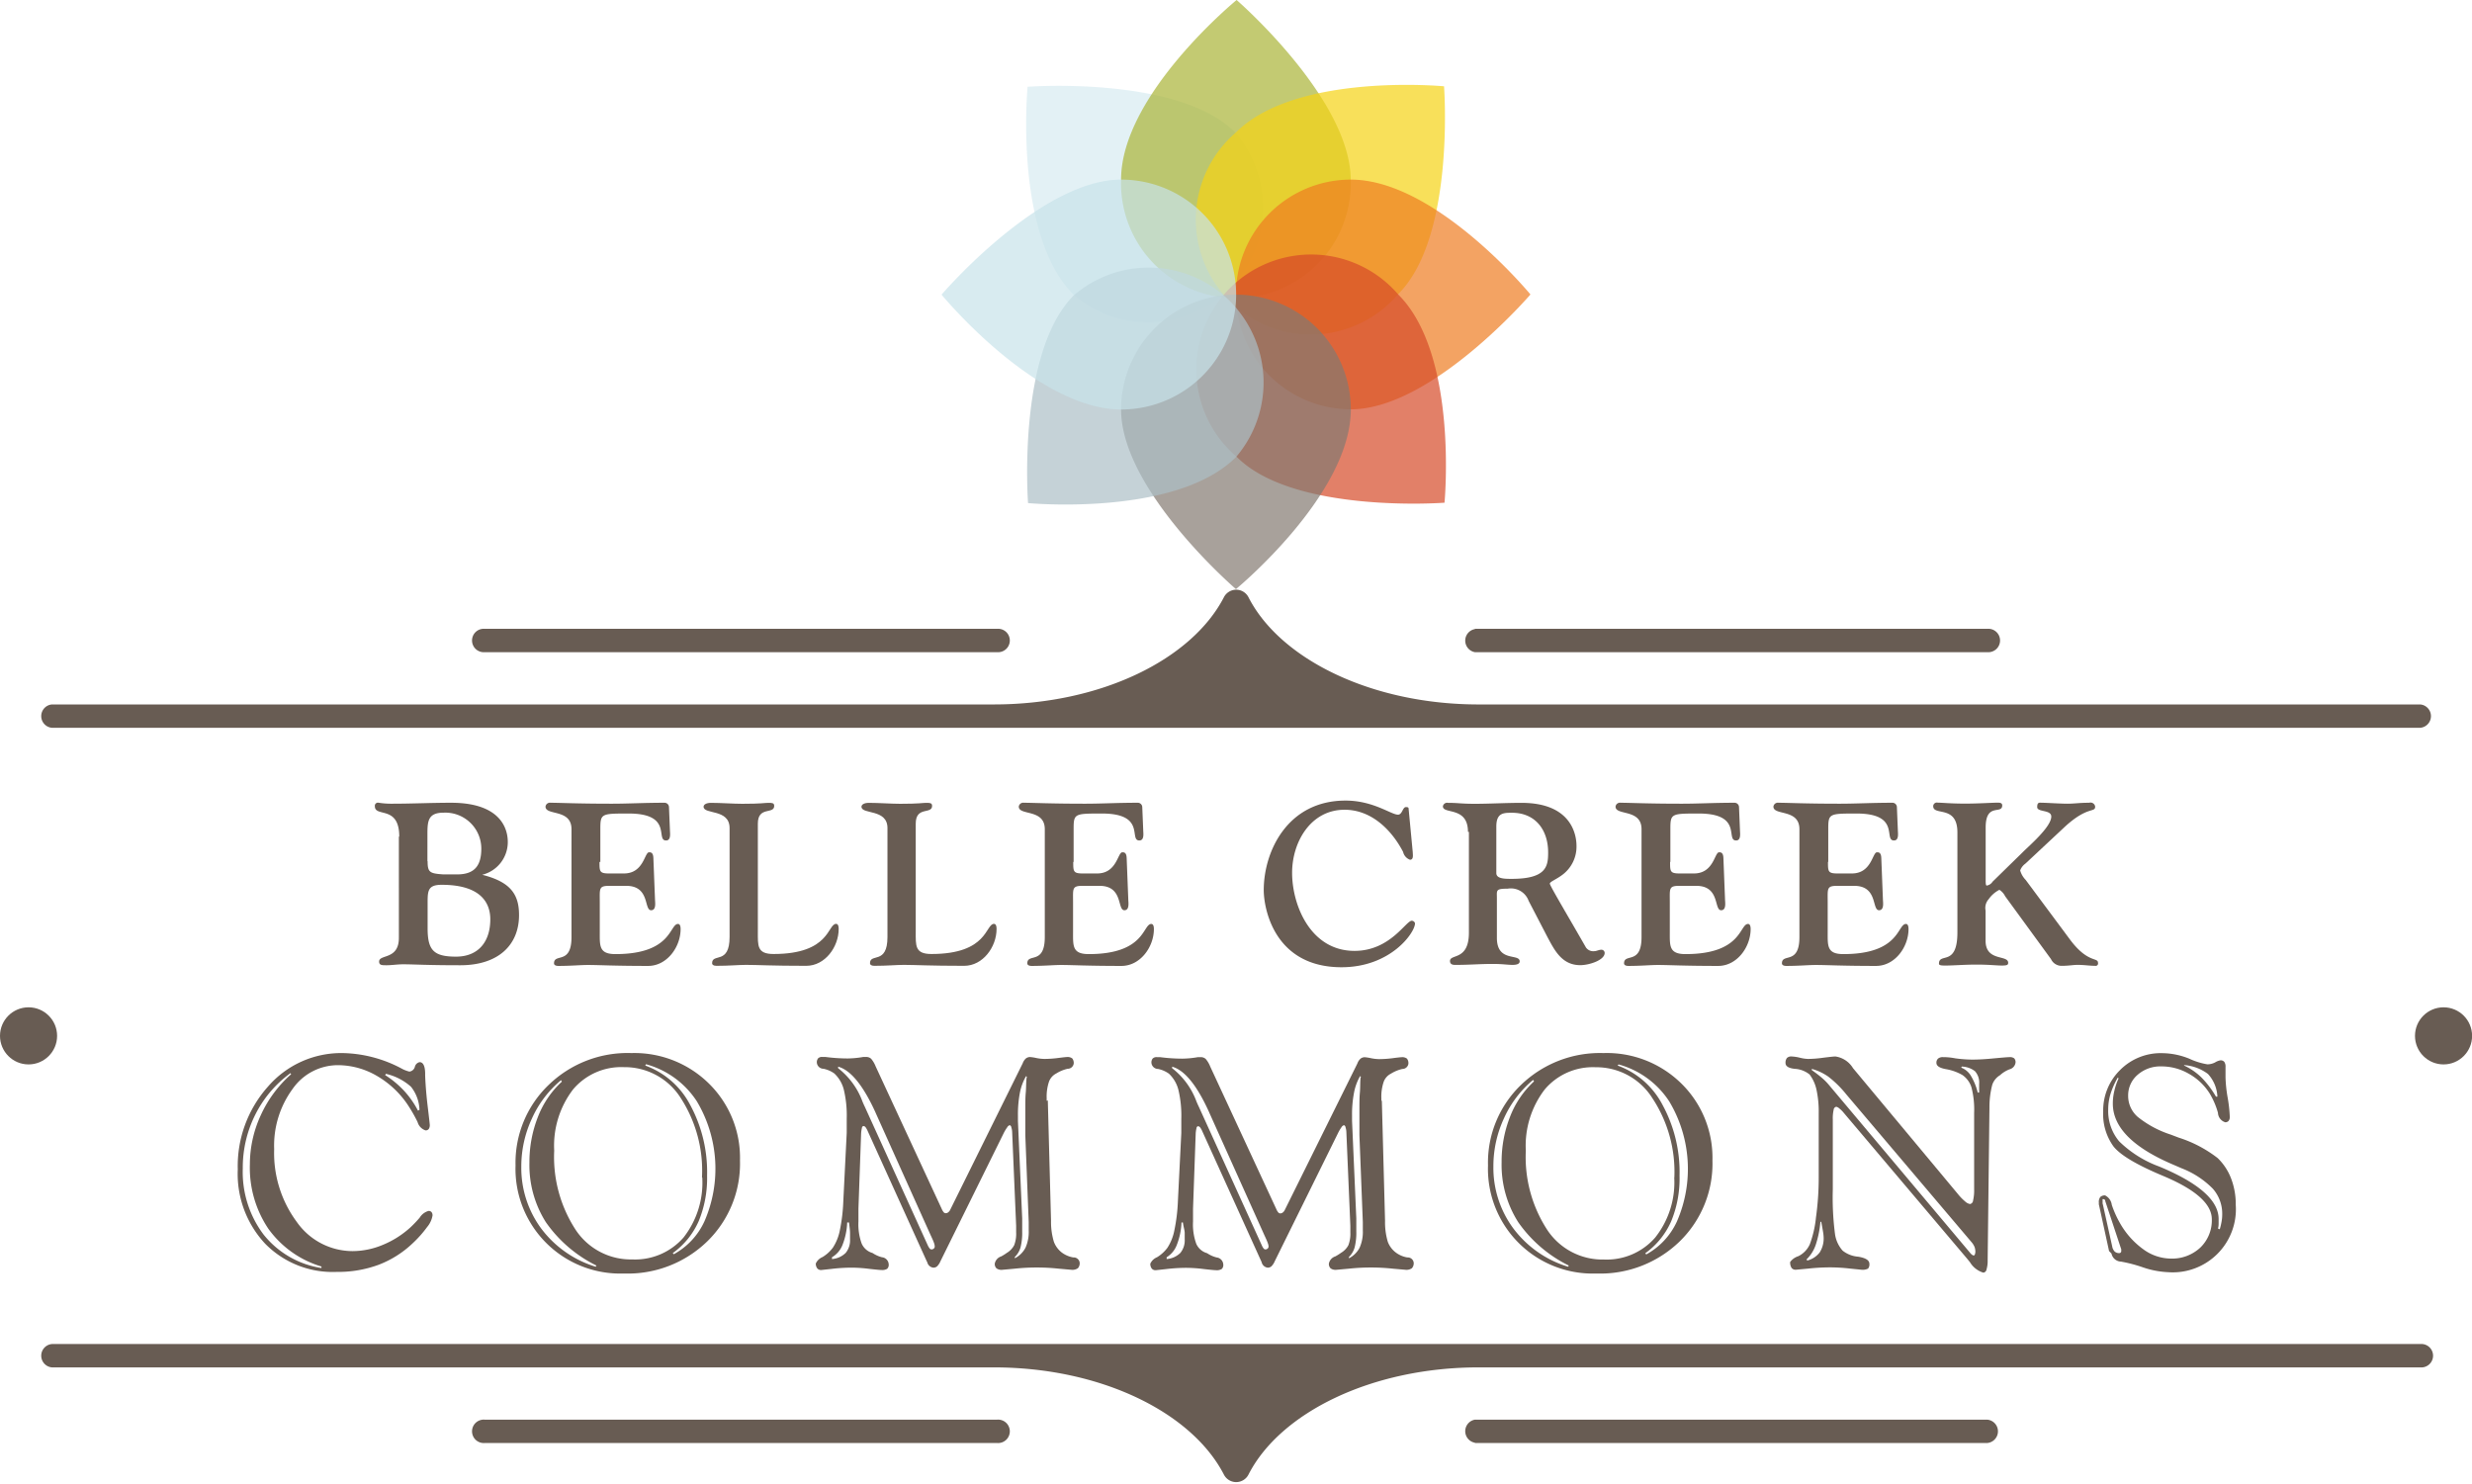 <svg id="Layer_1" data-name="Layer 1" xmlns="http://www.w3.org/2000/svg" viewBox="0 0 261.47 156.97"><defs><style>.cls-1{fill:#d8ebf1;}.cls-1,.cls-2,.cls-3,.cls-4,.cls-5,.cls-6,.cls-7,.cls-8{opacity:0.7;}.cls-2{fill:#aab437;}.cls-3{fill:#f5d314;}.cls-4{fill:#ee7c22;}.cls-5{fill:#d64b29;}.cls-6{fill:#837971;}.cls-7{fill:#adc0c7;}.cls-8{fill:#c8e3ea;}.cls-9{fill:#685c53;}</style></defs><title>Belle_Creek_Commons-logo</title><path class="cls-1" d="M113.56,31.18c-6.36-6.36-4.87-22-4.87-22s16-1.21,22,4.87A12.15,12.15,0,0,1,113.56,31.18Z"/><path class="cls-2" d="M118.58,19c0-9,12.22-19,12.22-19s12.1,10.49,12.07,19.08A12.15,12.15,0,1,1,118.58,19Z"/><path class="cls-3" d="M130.74,14c6.36-6.36,22-4.87,22-4.87s1.21,16-4.87,22A12.15,12.15,0,1,1,130.74,14Z"/><path class="cls-4" d="M142.88,19c9,0,19,12.15,19,12.15s-10.44,12.15-19,12.15A12.15,12.15,0,1,1,142.88,19Z"/><path class="cls-5" d="M147.92,31.18c6.36,6.36,4.87,22,4.87,22s-16,1.21-22-4.87A12.15,12.15,0,1,1,147.92,31.18Z"/><path class="cls-6" d="M142.88,43.32c0,9-12.15,19-12.15,19s-12.15-10.44-12.15-19A12.15,12.15,0,0,1,142.88,43.32Z"/><path class="cls-7" d="M130.74,48.35c-6.36,6.36-22,4.87-22,4.87s-1.21-16,4.87-22A12.15,12.15,0,0,1,130.74,48.35Z"/><path class="cls-8" d="M118.59,43.32c-9,0-19-12.15-19-12.15S110,19,118.59,19A12.15,12.15,0,1,1,118.59,43.32Z"/><path class="cls-9" d="M42.23,88.5c0-3.36-2.58-2-2.58-3.21a0.33,0.33,0,0,1,.41-0.37,8.65,8.65,0,0,0,1.46.1c2.07,0,4.14-.1,6.19-0.1,6,0,6,3.6,6,4.19A3.56,3.56,0,0,1,51,92.54v0c3,0.75,3.9,2.07,3.9,4.26,0,3.21-2.24,5.31-6.21,5.31-3.63,0-4.85-.1-6.06-0.1-0.58,0-1.22.1-1.73,0.1s-0.8,0-.8-0.39c0-.8,2.09-0.15,2.09-2.51V88.5Zm3,2.61c0,1.19.24,1.29,1.66,1.39h1.46c1.85,0,2.56-.93,2.56-2.73a3.81,3.81,0,0,0-4-3.8c-1.66,0-1.7.93-1.7,2.31V91.1Zm0,7.09c0,2.31.63,3,3,3s3.63-1.58,3.63-3.95c0-1.46-.71-3.65-5.14-3.65-1.44,0-1.49.61-1.49,1.88v2.73Z"/><path class="cls-9" d="M63.41,91.18c0,1,0,1.22,1,1.22H66c2.09,0,2.17-2.24,2.65-2.24,0.17,0,.44,0,0.46.61l0.17,4.33c0,0.32.17,1.19-.41,1.19-0.78,0-.1-2.58-2.63-2.58h-1.8c-1.12,0-1,.29-1,1.71v3.12c0,1.51-.1,2.39,1.66,2.39,6,0,5.7-3.19,6.62-3.19,0.1,0,.27.07,0.27,0.54,0,1.9-1.44,3.9-3.43,3.9-3.7,0-5.16-.1-6.38-0.1-0.75,0-1.78.1-3.12,0.1-0.32,0-.46-0.12-0.46-0.27,0-1.12,1.85.2,1.85-2.78V87.72c0-2.19-2.75-1.41-2.75-2.39a0.47,0.47,0,0,1,.54-0.41c1,0,2.75.1,6.48,0.1,1.73,0,3.41-.1,5.55-0.1a0.47,0.47,0,0,1,.49.46l0.1,2.41c0,0.32.15,1.12-.41,1.12-1.14,0,.75-2.85-3.95-2.85-2.95,0-3,0-3,1.71v3.41Z"/><path class="cls-9" d="M80.16,98.53c0,1.51-.1,2.39,1.66,2.39,6,0,5.7-3.19,6.62-3.19,0.1,0,.27.07,0.27,0.54,0,1.9-1.44,3.9-3.43,3.9-3.7,0-5.16-.1-6.38-0.1-0.75,0-1.78.1-3.12,0.1-0.32,0-.46-0.12-0.46-0.27,0-1.12,1.85.2,1.85-2.78V87.6c0-2.07-2.75-1.41-2.75-2.26,0-.22.27-0.41,0.78-0.41,1,0,2.39.1,3.31,0.1,2.07,0,2.36-.1,2.75-0.1s0.63,0,.63.32c0,0.93-1.73,0-1.73,1.88V98.53Z"/><path class="cls-9" d="M96.86,98.53c0,1.51-.1,2.39,1.66,2.39,6,0,5.7-3.19,6.62-3.19,0.1,0,.27.07,0.27,0.54,0,1.9-1.44,3.9-3.43,3.9-3.7,0-5.16-.1-6.38-0.1-0.75,0-1.78.1-3.12,0.1-0.32,0-.46-0.12-0.46-0.27,0-1.12,1.85.2,1.85-2.78V87.6c0-2.07-2.75-1.41-2.75-2.26,0-.22.27-0.41,0.78-0.41,1,0,2.39.1,3.31,0.1,2.07,0,2.36-.1,2.75-0.1s0.63,0,.63.32c0,0.93-1.73,0-1.73,1.88V98.53Z"/><path class="cls-9" d="M113.52,91.18c0,1,0,1.22,1,1.22h1.53c2.09,0,2.17-2.24,2.66-2.24,0.17,0,.44,0,0.46.61l0.17,4.33c0,0.32.17,1.19-.41,1.19-0.78,0-.1-2.58-2.63-2.58h-1.8c-1.12,0-1,.29-1,1.71v3.12c0,1.51-.1,2.39,1.66,2.39,6,0,5.7-3.19,6.62-3.19,0.1,0,.27.07,0.27,0.54,0,1.9-1.44,3.9-3.43,3.9-3.7,0-5.16-.1-6.38-0.1-0.75,0-1.78.1-3.12,0.1-0.32,0-.46-0.12-0.46-0.27,0-1.12,1.85.2,1.85-2.78V87.72c0-2.19-2.75-1.41-2.75-2.39a0.47,0.47,0,0,1,.54-0.41c1,0,2.75.1,6.48,0.1,1.73,0,3.41-.1,5.55-0.1a0.47,0.47,0,0,1,.49.46l0.1,2.41c0,0.32.15,1.12-.41,1.12-1.14,0,.75-2.85-3.95-2.85-2.95,0-3,0-3,1.71v3.41Z"/><path class="cls-9" d="M149.43,90.15c0,0.24.12,0.8-.29,0.8a1.15,1.15,0,0,1-.73-0.83c-1.22-2.34-3.36-4.46-6.19-4.46-3.58,0-5.55,3.41-5.55,6.67,0,3.43,1.95,8.26,6.6,8.26,3.77,0,5.43-3.19,6.06-3.19a0.37,0.37,0,0,1,.34.27c0,1-2.58,4.65-7.77,4.65-7.13,0-8.23-6.23-8.23-8.16,0-4.09,2.51-9.47,8.65-9.47,2.95,0,4.82,1.49,5.55,1.49,0.46,0,.49-0.8.83-0.8,0.12,0,.29,0,0.29.15Z"/><path class="cls-9" d="M155.27,88c0-2.73-2.65-1.83-2.65-2.7a0.45,0.45,0,0,1,.54-0.37c1.12,0,1.32.1,2.85,0.1s3.29-.1,4.92-0.1c5.33,0,5.82,3.43,5.82,4.55a3.71,3.71,0,0,1-1.41,3c-0.71.56-1.41,0.78-1.41,1s2.07,3.68,3.82,6.75a0.94,0.94,0,0,0,.88.39c0.24,0,.49-0.15.73-0.15a0.34,0.34,0,0,1,.37.34c0,0.75-1.61,1.29-2.58,1.29-1.92,0-2.7-1.53-3.46-2.95l-2-3.85a2,2,0,0,0-2.22-1.29c-1.29,0-1.14.17-1.14,1v4.21c0,2.61,2.41,1.61,2.41,2.48,0,0.22-.2.37-0.75,0.37s-1.07-.1-2.09-0.1c-1.31,0-2.53.1-3.75,0.1-0.27,0-.78.07-0.78-0.41,0-.78,2,0,2-3V88Zm3,4.36c0,0.61.9,0.61,1.63,0.61,3.7,0,3.85-1.36,3.85-2.8,0-2.39-1.36-4.19-3.82-4.19-0.9,0-1.66,0-1.66,1.46v4.92Z"/><path class="cls-9" d="M176.65,91.18c0,1,0,1.22,1,1.22h1.53c2.09,0,2.17-2.24,2.65-2.24,0.17,0,.44,0,0.46.61l0.17,4.33c0,0.32.17,1.19-.41,1.19-0.78,0-.1-2.58-2.63-2.58h-1.8c-1.12,0-1,.29-1,1.71v3.12c0,1.51-.1,2.39,1.66,2.39,6,0,5.7-3.19,6.62-3.19,0.1,0,.27.07,0.27,0.54,0,1.9-1.44,3.9-3.43,3.9-3.7,0-5.16-.1-6.38-0.1-0.76,0-1.78.1-3.12,0.1-0.32,0-.46-0.12-0.46-0.27,0-1.12,1.85.2,1.85-2.78V87.72c0-2.19-2.75-1.41-2.75-2.39a0.47,0.47,0,0,1,.54-0.41c1,0,2.75.1,6.48,0.1,1.73,0,3.41-.1,5.55-0.1a0.47,0.47,0,0,1,.49.46l0.1,2.41c0,0.32.15,1.12-.41,1.12-1.14,0,.75-2.85-3.95-2.85-2.95,0-3,0-3,1.71v3.41Z"/><path class="cls-9" d="M193.35,91.18c0,1,0,1.22,1,1.22h1.53c2.09,0,2.17-2.24,2.65-2.24,0.17,0,.44,0,0.46.61l0.17,4.33c0,0.32.17,1.19-.41,1.19-0.78,0-.1-2.58-2.63-2.58h-1.8c-1.12,0-1,.29-1,1.71v3.12c0,1.51-.1,2.39,1.66,2.39,6,0,5.7-3.19,6.62-3.19,0.1,0,.27.07,0.27,0.54,0,1.9-1.44,3.9-3.43,3.9-3.7,0-5.16-.1-6.38-0.1-0.75,0-1.78.1-3.12,0.1-0.32,0-.46-0.12-0.46-0.27,0-1.12,1.85.2,1.85-2.78V87.72c0-2.19-2.75-1.41-2.75-2.39a0.47,0.47,0,0,1,.54-0.41c1,0,2.75.1,6.48,0.1,1.73,0,3.41-.1,5.55-0.1a0.47,0.47,0,0,1,.49.46l0.1,2.41c0,0.32.15,1.12-.41,1.12-1.14,0,.75-2.85-3.95-2.85-2.95,0-3,0-3,1.71v3.41Z"/><path class="cls-9" d="M214.22,91.37a1.53,1.53,0,0,0-.54.71,2.34,2.34,0,0,0,.58,1l4.65,6.26c1.9,2.58,3,1.9,3,2.51a0.26,0.26,0,0,1-.32.32c-0.54,0-1.17-.1-1.83-0.1-0.46,0-.95.1-1.63,0.1a1.23,1.23,0,0,1-1.19-.71l-4.85-6.65a1.69,1.69,0,0,0-.61-0.68,3.14,3.14,0,0,0-1.14,1,1.37,1.37,0,0,0-.32,1.19v3.19c0,2.24,2.39,1.46,2.39,2.34,0,0.22-.1.29-0.68,0.29s-1.32-.1-2.7-0.1c-1.17,0-2.44.1-3.19,0.1-0.46,0-.75,0-0.75-0.2,0-1.22,1.95.37,1.95-3.31V88.06c0-2.95-2.56-1.71-2.56-2.78a0.39,0.39,0,0,1,.49-0.37c0.46,0,1.27.1,2.92,0.1,1.36,0,2.9-.1,3.38-0.1,0.22,0,.51,0,0.51.29,0,1-1.75-.34-1.75,2.34v5.58c0,0.24,0,.58.12,0.56a0.91,0.91,0,0,0,.61-0.41l3.21-3.14c0.68-.68,3-2.66,3-3.75,0-.75-1.49-0.44-1.49-1s0.24-.46.56-0.46,1.92,0.1,2.65.1,1.24-.1,2.29-0.1a0.49,0.49,0,0,1,.63.41c0,0.66-.78-0.07-3.14,2.07Z"/><path class="cls-9" d="M5.49,74.52a1.24,1.24,0,0,0,0,2.47H256a1.24,1.24,0,0,0,0-2.47h-99.6c-11.31,0-21-4.78-24.35-11.35a1.46,1.46,0,0,0-2.59,0c-3.39,6.58-13,11.35-24.35,11.35H5.49Zm45.79-8h54.18a1.24,1.24,0,1,1,0,2.47H51.28a1.24,1.24,0,1,1,0-2.47h0Zm104.74,0H210.2a1.24,1.24,0,1,1,0,2.47H156A1.24,1.24,0,0,1,156,66.55Z"/><path class="cls-9" d="M5.49,144.65a1.24,1.24,0,0,1,0-2.47H256a1.24,1.24,0,1,1,0,2.47h-99.6c-11.31,0-21,4.78-24.35,11.35a1.46,1.46,0,0,1-2.59,0c-3.39-6.58-13-11.35-24.35-11.35H5.49Zm45.79,8h54.18a1.24,1.24,0,1,0,0-2.47H51.28a1.24,1.24,0,1,0,0,2.47h0Zm104.74,0H210.2a1.24,1.24,0,0,0,0-2.47H156A1.24,1.24,0,0,0,156,152.62Z"/><circle class="cls-9" cx="3.02" cy="109.58" r="3.02"/><circle class="cls-9" cx="258.46" cy="109.58" r="3.02"/><path class="cls-9" d="M36.24,111.4A13.75,13.75,0,0,1,42.41,113a3.4,3.4,0,0,0,.89.36,0.68,0.68,0,0,0,.58-0.5,0.66,0.66,0,0,1,.5-0.5c0.37,0,.57.39,0.59,1.15v0.28q0.06,1.52.27,3.27T45.46,119a0.71,0.71,0,0,1-.11.43,0.4,0.4,0,0,1-.34.15,1.29,1.29,0,0,1-.84-0.88,15.67,15.67,0,0,0-1.12-1.94,9.93,9.93,0,0,0-3.28-3,8.2,8.2,0,0,0-4-1.08,5.84,5.84,0,0,0-4.81,2.5A10.12,10.12,0,0,0,29,121.56a12.22,12.22,0,0,0,2.39,7.7,7.22,7.22,0,0,0,5.91,3.09,8.32,8.32,0,0,0,3.19-.66,9.9,9.9,0,0,0,2.91-1.84,12.12,12.12,0,0,0,1-1.05,1.59,1.59,0,0,1,.93-0.7,0.39,0.39,0,0,1,.31.12,0.54,0.54,0,0,1,.11.36,2.54,2.54,0,0,1-.57,1.22,11.88,11.88,0,0,1-1.54,1.73,10.82,10.82,0,0,1-3.6,2.27,12.39,12.39,0,0,1-4.44.75,10,10,0,0,1-7.57-3,10.83,10.83,0,0,1-2.88-7.85,12.62,12.62,0,0,1,3.2-8.76A10.24,10.24,0,0,1,36.24,111.4ZM34,134.14l0-.16a10.68,10.68,0,0,1-5.62-4,11.58,11.58,0,0,1-1.95-6.8,12.41,12.41,0,0,1,1.15-5.2,12.92,12.92,0,0,1,3.21-4.34l-0.06-.12A12.13,12.13,0,0,0,27,117.92a12.46,12.46,0,0,0-1.32,5.68,11,11,0,0,0,2.2,7A9.72,9.72,0,0,0,34,134.14Zm6.83-20.56-0.09.15a10.27,10.27,0,0,1,2,1.66,9.72,9.72,0,0,1,1.47,2.1l0.16-.09a4.16,4.16,0,0,0-.9-2.44A6,6,0,0,0,40.79,113.59Z"/><path class="cls-9" d="M66.79,111.4A11.23,11.23,0,0,1,75,114.64a11,11,0,0,1,3.27,8.13,11.49,11.49,0,0,1-3.46,8.55,12.07,12.07,0,0,1-8.83,3.4,11.08,11.08,0,0,1-11.45-11.44A11.4,11.4,0,0,1,58,114.8,12,12,0,0,1,66.79,111.4ZM63,134l0.09-.12a14.1,14.1,0,0,1-5.36-4.6A11.29,11.29,0,0,1,56,123a13,13,0,0,1,.89-4.83,10,10,0,0,1,2.54-3.75l-0.09-.15a11.29,11.29,0,0,0-3.08,4.06,12,12,0,0,0-1.12,5.07,10.79,10.79,0,0,0,2.12,6.58A11.33,11.33,0,0,0,63,134Zm11.25-9.43A14.12,14.12,0,0,0,72,116.15a7,7,0,0,0-6-3.26,6.66,6.66,0,0,0-5.38,2.35,9.78,9.78,0,0,0-2,6.48,14.11,14.11,0,0,0,2.25,8.35,7,7,0,0,0,6,3.16,6.8,6.8,0,0,0,5.43-2.32A9.4,9.4,0,0,0,74.28,124.56Zm-6-11.85A8.72,8.72,0,0,1,73,116.88a14.89,14.89,0,0,1,1.79,7.47,11.91,11.91,0,0,1-.89,4.84,8.27,8.27,0,0,1-2.74,3.37l0.11,0.12a7.54,7.54,0,0,0,3.24-3.48,13.91,13.91,0,0,0-.8-12.69,9.36,9.36,0,0,0-5.38-3.93Z"/><path class="cls-9" d="M110.83,116.41l0.34,12.74a7.27,7.27,0,0,0,.3,2.21,2.56,2.56,0,0,0,.88,1.17,2.83,2.83,0,0,0,1.18.49,0.63,0.63,0,0,1,.67.55,0.78,0.78,0,0,1-.19.59,1,1,0,0,1-.64.17l-1.36-.12a22,22,0,0,0-4.7,0l-1.33.12a0.88,0.88,0,0,1-.57-0.15,0.63,0.63,0,0,1-.19-0.51,1,1,0,0,1,.68-0.76,4.77,4.77,0,0,0,.59-0.37,2.07,2.07,0,0,0,.78-0.81,3.35,3.35,0,0,0,.21-1.36v-0.7l-0.42-9.88a1.9,1.9,0,0,0-.09-0.54,0.27,0.27,0,0,0-.16-0.22,0.43,0.43,0,0,0-.27.22,4.22,4.22,0,0,0-.37.61l-6.7,13.57a1.68,1.68,0,0,1-.36.54,0.6,0.6,0,0,1-.39.13,0.74,0.74,0,0,1-.64-0.57L98,133.37l-6.19-13.65a2.39,2.39,0,0,0-.26-0.48,0.33,0.33,0,0,0-.22-0.12,0.2,0.2,0,0,0-.16.19,3.3,3.3,0,0,0-.09.65l-0.28,7.88v1.37a6,6,0,0,0,.34,2.34,1.78,1.78,0,0,0,1.15,1,3.22,3.22,0,0,0,1,.45,0.79,0.79,0,0,1,.71.75,0.58,0.58,0,0,1-.16.47,1,1,0,0,1-.6.13q-0.23,0-1.28-.12a15.34,15.34,0,0,0-1.85-.13,18.15,18.15,0,0,0-2.14.13l-1.1.12a0.51,0.51,0,0,1-.43-0.18,0.8,0.8,0,0,1-.15-0.51,1.34,1.34,0,0,1,.71-0.68,3.86,3.86,0,0,0,1.1-1,5.19,5.19,0,0,0,.74-1.87,18.58,18.58,0,0,0,.36-3.06l0.36-7.21c0-.17,0-0.37,0-0.57s0-.51,0-0.92a11.74,11.74,0,0,0-.31-3.09,3.54,3.54,0,0,0-1-1.7,3,3,0,0,0-1.15-.5,0.71,0.71,0,0,1-.7-0.64,0.67,0.67,0,0,1,.13-0.46,0.57,0.57,0,0,1,.44-0.15l0.33,0a18.43,18.43,0,0,0,2.34.16,10.11,10.11,0,0,0,1.68-.16l0.32,0a0.77,0.77,0,0,1,.5.19,2.84,2.84,0,0,1,.48.81l7,15.1a1.3,1.3,0,0,0,.2.33,0.28,0.28,0,0,0,.22.1,0.41,0.41,0,0,0,.26-0.1,0.71,0.71,0,0,0,.21-0.27l7.66-15.48a1.28,1.28,0,0,1,.34-0.52,0.7,0.7,0,0,1,.45-0.15,4.54,4.54,0,0,1,.64.1,4.71,4.71,0,0,0,.88.1,11.68,11.68,0,0,0,1.44-.1q0.78-.1.92-0.1a0.81,0.81,0,0,1,.58.15,0.79,0.79,0,0,1,.15.54,0.64,0.64,0,0,1-.64.55,3.94,3.94,0,0,0-1.21.5,1.59,1.59,0,0,0-.77.88,4.93,4.93,0,0,0-.24,1.73v0.28Zm-21,12.91H89.61a7.29,7.29,0,0,1-.49,2.36A2.62,2.62,0,0,1,88,133v0.19a2.3,2.3,0,0,0,1.45-.65,2.09,2.09,0,0,0,.46-1.44c0-.18,0-0.4,0-0.67S89.86,129.79,89.8,129.32Zm-1.18-16.49V113a7.91,7.91,0,0,1,2.58,3.54q0.14,0.33.23,0.51l6.67,14.68a1.58,1.58,0,0,0,.22.36,0.25,0.25,0,0,0,.19.08,0.33,0.33,0,0,0,.23-0.09,0.28,0.28,0,0,0,.1-0.22,1.25,1.25,0,0,0-.08-0.38q-0.08-.24-0.36-0.83l-5.79-12.88-0.06-.14Q90.62,113.35,88.62,112.83Zm20,1.1-0.12-.09a5.61,5.61,0,0,0-.65,1.74,12.21,12.21,0,0,0-.21,2.44v0.57l0.45,10.3c0,0.17,0,.34,0,0.53s0,0.47,0,.85a6.23,6.23,0,0,1-.18,1.7,2.26,2.26,0,0,1-.6,1v0.14a2.61,2.61,0,0,0,1.13-1.12,4.08,4.08,0,0,0,.34-1.82c0-.21,0-0.5,0-0.88l-0.36-9.2c0-.22,0-0.49,0-0.83s0-.93,0-1.79,0-1.35.05-1.91S108.52,114.46,108.6,113.93Z"/><path class="cls-9" d="M146.16,116.41l0.34,12.74a7.25,7.25,0,0,0,.29,2.21,2.54,2.54,0,0,0,.89,1.17,2.8,2.8,0,0,0,1.18.49,0.63,0.63,0,0,1,.67.55,0.78,0.78,0,0,1-.19.59,1,1,0,0,1-.63.17l-1.36-.12a22,22,0,0,0-4.7,0l-1.33.12a0.88,0.88,0,0,1-.57-0.15,0.63,0.63,0,0,1-.19-0.51,1,1,0,0,1,.68-0.76,4.86,4.86,0,0,0,.59-0.37,2.09,2.09,0,0,0,.79-0.81,3.4,3.4,0,0,0,.21-1.36v-0.7l-0.42-9.88a1.85,1.85,0,0,0-.09-0.54,0.27,0.27,0,0,0-.16-0.22,0.45,0.45,0,0,0-.27.22,4.18,4.18,0,0,0-.36.61l-6.7,13.57a1.64,1.64,0,0,1-.36.54,0.59,0.59,0,0,1-.38.13,0.74,0.74,0,0,1-.64-0.57,1,1,0,0,0-.06-0.14l-6.19-13.65a2.36,2.36,0,0,0-.26-0.48,0.33,0.33,0,0,0-.22-0.12,0.2,0.2,0,0,0-.16.19,3.18,3.18,0,0,0-.09.65l-0.28,7.88v1.37a6,6,0,0,0,.34,2.34,1.78,1.78,0,0,0,1.15,1,3.22,3.22,0,0,0,1,.45,0.79,0.79,0,0,1,.71.75,0.58,0.58,0,0,1-.16.47,1,1,0,0,1-.6.13q-0.23,0-1.28-.12a15.34,15.34,0,0,0-1.86-.13,18.14,18.14,0,0,0-2.14.13l-1.1.12a0.51,0.51,0,0,1-.43-0.18,0.8,0.8,0,0,1-.15-0.51,1.34,1.34,0,0,1,.71-0.68,3.87,3.87,0,0,0,1.1-1,5.17,5.17,0,0,0,.74-1.87,18.62,18.62,0,0,0,.37-3.06l0.36-7.21c0-.17,0-0.37,0-0.57s0-.51,0-0.92a11.74,11.74,0,0,0-.31-3.09,3.54,3.54,0,0,0-1-1.7,3,3,0,0,0-1.15-.5,0.71,0.71,0,0,1-.7-0.64,0.67,0.67,0,0,1,.13-0.46,0.57,0.57,0,0,1,.44-0.15l0.33,0a18.43,18.43,0,0,0,2.34.16,10.11,10.11,0,0,0,1.68-.16l0.32,0a0.78,0.78,0,0,1,.5.19,2.84,2.84,0,0,1,.48.81l7,15.1a1.28,1.28,0,0,0,.2.33,0.28,0.28,0,0,0,.22.1,0.43,0.43,0,0,0,.26-0.1,0.73,0.73,0,0,0,.21-0.27l7.67-15.48a1.25,1.25,0,0,1,.34-0.52,0.7,0.7,0,0,1,.45-0.15,4.51,4.51,0,0,1,.64.1,4.75,4.75,0,0,0,.88.1,11.71,11.71,0,0,0,1.44-.1c0.52-.07.83-0.1,0.92-0.1a0.8,0.8,0,0,1,.58.15,0.78,0.78,0,0,1,.15.54,0.64,0.64,0,0,1-.64.55,4,4,0,0,0-1.21.5,1.57,1.57,0,0,0-.77.88,4.9,4.9,0,0,0-.24,1.73v0.28Zm-21,12.91h-0.19a7.29,7.29,0,0,1-.49,2.36,2.62,2.62,0,0,1-1.08,1.32v0.19a2.3,2.3,0,0,0,1.45-.65,2.09,2.09,0,0,0,.46-1.44c0-.18,0-0.4,0-0.67S125.18,129.79,125.12,129.32Zm-1.18-16.49V113a7.92,7.92,0,0,1,2.58,3.54q0.14,0.33.23,0.51l6.67,14.68a1.58,1.58,0,0,0,.21.36,0.25,0.25,0,0,0,.19.08,0.33,0.33,0,0,0,.22-0.09,0.28,0.28,0,0,0,.1-0.22,1.2,1.2,0,0,0-.09-0.38q-0.08-.24-0.36-0.83l-5.79-12.88-0.06-.14Q125.94,113.35,123.94,112.83Zm20,1.1-0.12-.09a5.55,5.55,0,0,0-.64,1.74,12.14,12.14,0,0,0-.21,2.44v0.57l0.45,10.3c0,0.17,0,.34,0,0.53s0,0.47,0,.85a6.3,6.3,0,0,1-.18,1.7,2.26,2.26,0,0,1-.6,1v0.14a2.61,2.61,0,0,0,1.13-1.12,4.08,4.08,0,0,0,.34-1.82c0-.21,0-0.5,0-0.88l-0.36-9.2c0-.22,0-0.49,0-0.83s0-.93,0-1.79,0-1.35.05-1.91S143.85,114.46,143.92,113.93Z"/><path class="cls-9" d="M169.6,111.4a11.24,11.24,0,0,1,8.26,3.24,11,11,0,0,1,3.27,8.13,11.49,11.49,0,0,1-3.46,8.55,12.07,12.07,0,0,1-8.83,3.4,11.08,11.08,0,0,1-11.45-11.44,11.4,11.4,0,0,1,3.47-8.49A12,12,0,0,1,169.6,111.4ZM165.85,134l0.09-.12a14.11,14.11,0,0,1-5.36-4.6,11.28,11.28,0,0,1-1.75-6.31,12.93,12.93,0,0,1,.89-4.83,10,10,0,0,1,2.54-3.75l-0.1-.15a11.3,11.3,0,0,0-3.08,4.06,12,12,0,0,0-1.12,5.07,10.8,10.8,0,0,0,2.11,6.58A11.34,11.34,0,0,0,165.85,134Zm11.25-9.43a14.12,14.12,0,0,0-2.33-8.41,7,7,0,0,0-6-3.26,6.65,6.65,0,0,0-5.38,2.35,9.77,9.77,0,0,0-2,6.48,14.11,14.11,0,0,0,2.25,8.35,7,7,0,0,0,6,3.16,6.8,6.8,0,0,0,5.43-2.32A9.4,9.4,0,0,0,177.09,124.56Zm-6-11.85a8.71,8.71,0,0,1,4.76,4.18,14.86,14.86,0,0,1,1.79,7.47,11.87,11.87,0,0,1-.89,4.84,8.25,8.25,0,0,1-2.74,3.37l0.11,0.12a7.56,7.56,0,0,0,3.24-3.48,13.9,13.9,0,0,0-.8-12.69,9.35,9.35,0,0,0-5.37-3.93Z"/><path class="cls-9" d="M210.43,117.17l-0.19,16.12a3.23,3.23,0,0,1-.12,1,0.4,0.4,0,0,1-.33.34,2.49,2.49,0,0,1-1.43-1.12l-0.32-.39L195,117.7a2.7,2.7,0,0,0-.45-0.44,0.72,0.72,0,0,0-.32-0.18,0.35,0.35,0,0,0-.28.33,3.92,3.92,0,0,0-.09,1v7.42a30,30,0,0,0,.23,4.69,3.34,3.34,0,0,0,.81,1.78,3,3,0,0,0,1.64.64c0.8,0.13,1.19.38,1.19,0.75a0.69,0.69,0,0,1-.14.51,1.24,1.24,0,0,1-.7.12l-1.19-.12a18.66,18.66,0,0,0-2.15-.13,21.41,21.41,0,0,0-2.29.13l-1.3.12a0.54,0.54,0,0,1-.46-0.19,1.06,1.06,0,0,1-.15-0.63,1.71,1.71,0,0,1,.86-0.61,2.58,2.58,0,0,0,1.23-1.29,11.43,11.43,0,0,0,.64-2.81,30.5,30.5,0,0,0,.29-4.27v-6.75a11,11,0,0,0-.23-2.47,4.15,4.15,0,0,0-.73-1.63,2.72,2.72,0,0,0-1.55-.6c-0.63-.06-1-0.26-1-0.61a0.8,0.8,0,0,1,.15-0.54,0.64,0.64,0,0,1,.49-0.16,4.47,4.47,0,0,1,.87.13,4.15,4.15,0,0,0,.86.13,12.33,12.33,0,0,0,1.64-.13c0.65-.08,1.08-0.13,1.27-0.13A2.61,2.61,0,0,1,196,113l0.16,0.19,10.94,13.13a5.42,5.42,0,0,0,.75.77,1,1,0,0,0,.53.28,0.41,0.41,0,0,0,.32-0.39,4.54,4.54,0,0,0,.11-1.15v-8.1a9.34,9.34,0,0,0-.28-2.69,2.5,2.5,0,0,0-.95-1.31,5.23,5.23,0,0,0-1.76-.63c-0.7-.13-1-0.35-1-0.67a0.57,0.57,0,0,1,.18-0.45,0.76,0.76,0,0,1,.52-0.15c0.2,0,.64,0,1.32.13a13.79,13.79,0,0,0,1.77.13q1,0,2.29-.13c0.88-.08,1.44-0.13,1.65-0.13a0.74,0.74,0,0,1,.5.13,0.6,0.6,0,0,1,.14.44,0.85,0.85,0,0,1-.64.72,3.15,3.15,0,0,0-1,.62,1.91,1.91,0,0,0-.82,1A9.29,9.29,0,0,0,210.43,117.17Zm-17.79,12.08h-0.09a10.68,10.68,0,0,1-.51,2.48,3.89,3.89,0,0,1-.95,1.49l0.06,0.13a2.4,2.4,0,0,0,1.33-.87,2.76,2.76,0,0,0,.41-1.61,4,4,0,0,0-.06-0.55C192.79,130.08,192.73,129.72,192.64,129.26Zm-1-16.18v0.13c0.46,0.33.84,0.62,1.12,0.87a6,6,0,0,1,.74.76l14.88,17.7a1,1,0,0,0,.23.22,0.28,0.28,0,0,0,.15.06,0.13,0.13,0,0,0,.12-0.09,1,1,0,0,0,.06-0.28,1.55,1.55,0,0,0-.08-0.51,1.84,1.84,0,0,0-.31-0.51l-13.28-15.67a11.19,11.19,0,0,0-1.89-1.86A5.67,5.67,0,0,0,191.66,113.08Zm15.88-.25-0.08.12a2.06,2.06,0,0,1,1,.82,6.38,6.38,0,0,1,.75,1.82h0.15c0-.1,0-0.24,0-0.4s0-.43,0-0.51a1.8,1.8,0,0,0-.44-1.35A2.38,2.38,0,0,0,207.54,112.83Z"/><path class="cls-9" d="M223.08,132.34l-1-4.59L222,127.4c0-.12,0-0.18,0-0.2a0.84,0.84,0,0,1,.16-0.58,0.68,0.68,0,0,1,.51-0.16,1.31,1.31,0,0,1,.7,1,10.84,10.84,0,0,0,.86,1.92,8.67,8.67,0,0,0,2.45,2.76,5,5,0,0,0,2.91,1,4.37,4.37,0,0,0,3.14-1.16,4,4,0,0,0,1.22-3q0-2.41-5.07-4.55l-0.14-.06q-4.15-1.74-5.21-3.12a5.84,5.84,0,0,1-1.07-3.67,6,6,0,0,1,1.78-4.38,6.05,6.05,0,0,1,4.48-1.79,7.77,7.77,0,0,1,2.86.59,7.24,7.24,0,0,0,1.9.59,1.75,1.75,0,0,0,.83-0.21,1.55,1.55,0,0,1,.54-0.21,0.5,0.5,0,0,1,.42.16,0.88,0.88,0,0,1,.13.54c0,0.08,0,.24,0,0.49s0,0.45,0,.63a14.73,14.73,0,0,0,.23,2.15,15,15,0,0,1,.22,2,0.65,0.65,0,0,1-.12.43,0.45,0.45,0,0,1-.36.15,1.09,1.09,0,0,1-.77-1,8.3,8.3,0,0,0-.85-2,6.1,6.1,0,0,0-2.21-2.12,5.78,5.78,0,0,0-2.91-.79,3.65,3.65,0,0,0-2.53.89,2.87,2.87,0,0,0-1,2.22,2.94,2.94,0,0,0,1,2.22,10.88,10.88,0,0,0,3.49,1.88l0.87,0.33a13.32,13.32,0,0,1,4.11,2.16,5.94,5.94,0,0,1,1.42,2.16,7.51,7.51,0,0,1,.49,2.76,6.68,6.68,0,0,1-7.15,7.15,9.49,9.49,0,0,1-2.69-.52,15.12,15.12,0,0,0-2.3-.6,1.06,1.06,0,0,1-1-.85Zm-0.67-5,1,4.5a1.05,1.05,0,0,0,.27.56,0.71,0.71,0,0,0,.49.16,0.19,0.19,0,0,0,.14-0.06,0.19,0.19,0,0,0,.06-0.14,0.79,0.79,0,0,0,0-.13,0.27,0.27,0,0,0,0-.07l-1.63-4.92a1.92,1.92,0,0,1-.06-0.19,0.19,0.19,0,0,0-.16-0.19,0.18,0.18,0,0,0-.12,0,0.11,0.11,0,0,0,0,.09,1.69,1.69,0,0,0,0,.23A0.78,0.78,0,0,0,222.41,127.38Zm1.67-13.28L224,114a8.41,8.41,0,0,0-.77,1.74,5.69,5.69,0,0,0-.24,1.63,5,5,0,0,0,1.16,3.37,11.91,11.91,0,0,0,4.23,2.66l0.29,0.12q6,2.56,6,5.43c0,0.1,0,.24,0,0.42s0,0.37-.07.59l0.19,0.08a7.34,7.34,0,0,0,.2-0.86,4.34,4.34,0,0,0,.06-0.72,4,4,0,0,0-1-2.72,9.38,9.38,0,0,0-3.29-2.15l-1.18-.51q-6.09-2.67-6.1-6.32a5.58,5.58,0,0,1,.16-1.36A6.55,6.55,0,0,1,224.08,114.1Zm6.94-1.43v0.09a6.52,6.52,0,0,1,1.86,1.29,10,10,0,0,1,1.51,2h0.15a3.78,3.78,0,0,0-1-2.4A4.75,4.75,0,0,0,231,112.67Z"/></svg>